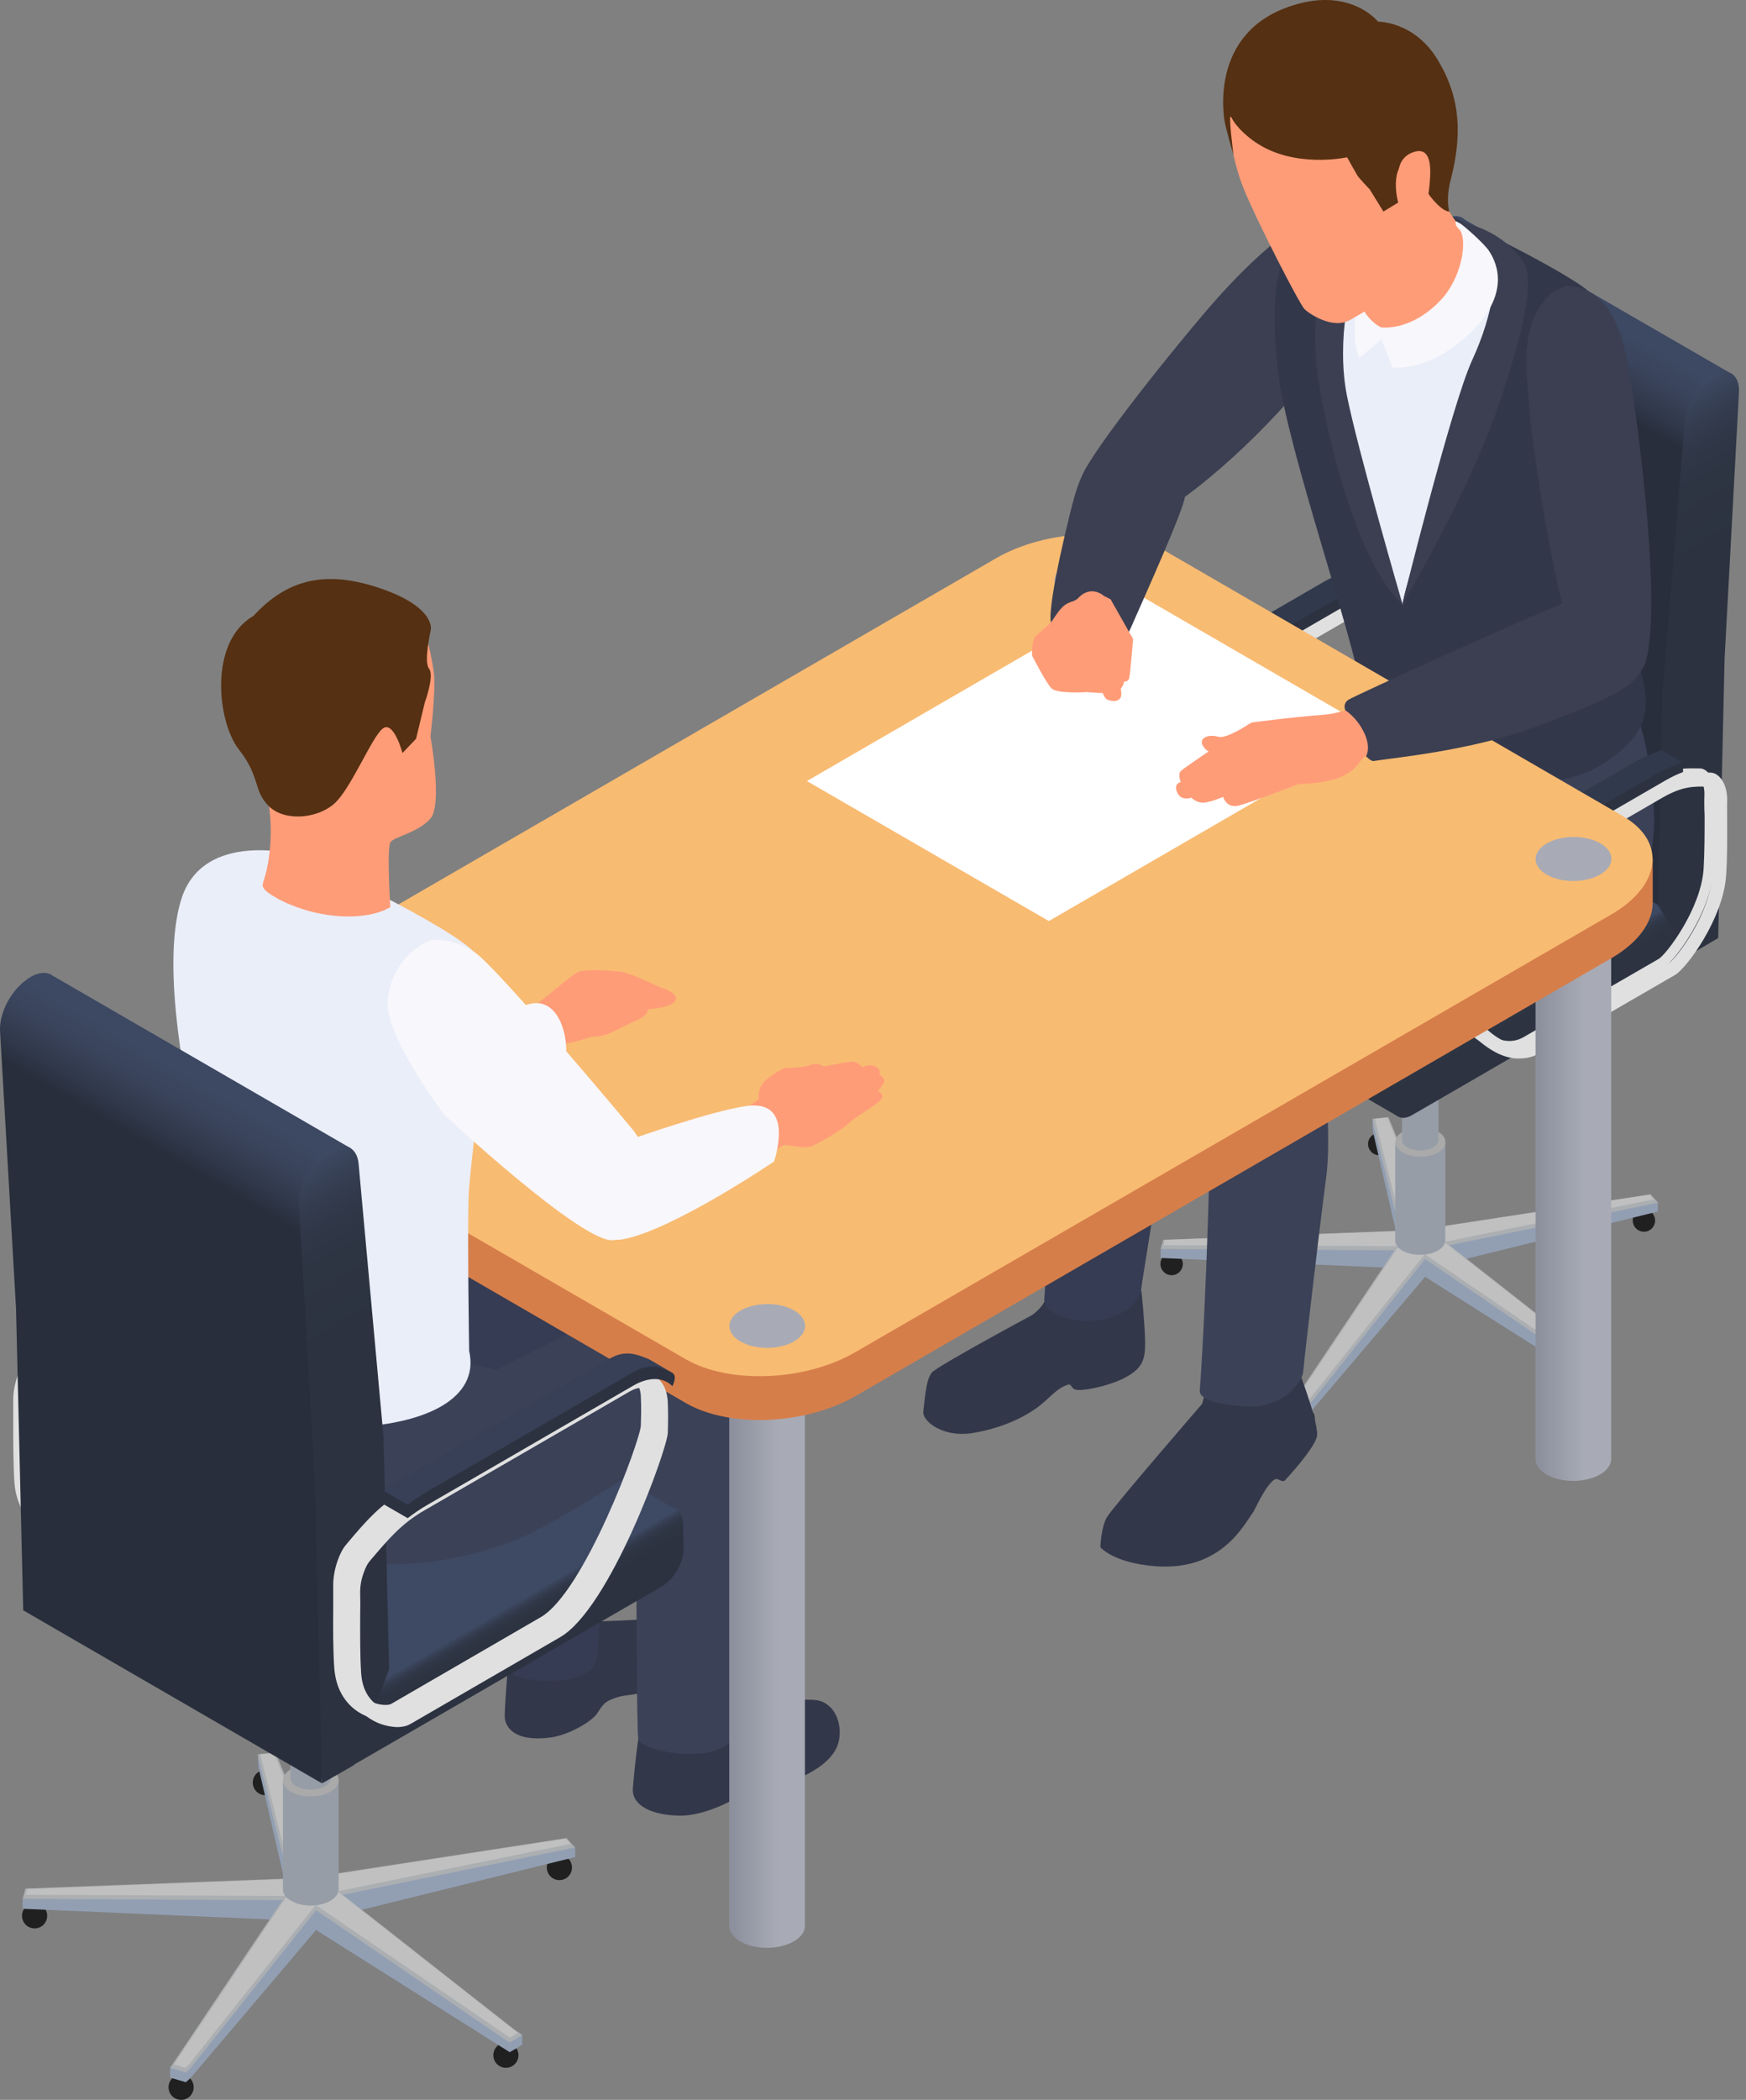 <svg width="208" height="250" viewBox="0 0 208 250" fill="none" xmlns="http://www.w3.org/2000/svg">
<rect x="0" y="0" width="208" height="250" fill="#808080" stroke="none"/>
<path d="M194.508 145.309C194.508 146.049 195.103 146.645 195.84 146.645C196.577 146.645 197.172 146.049 197.172 145.309C197.172 144.57 196.577 143.974 195.84 143.974C195.103 143.95 194.508 144.57 194.508 145.309Z" fill="#202020"/>
<path d="M188.777 165.412C188.777 166.151 189.371 166.748 190.109 166.748C190.846 166.748 191.44 166.151 191.44 165.412C191.44 164.673 190.846 164.077 190.109 164.077C189.371 164.077 188.777 164.673 188.777 165.412Z" fill="#202020"/>
<path d="M153.962 168.87C153.962 169.61 154.556 170.206 155.294 170.206C156.031 170.206 156.625 169.61 156.625 168.87C156.625 168.131 156.031 167.535 155.294 167.535C154.556 167.511 153.962 168.107 153.962 168.87Z" fill="#202020"/>
<path d="M138.243 150.484C138.243 151.224 138.838 151.82 139.575 151.82C140.312 151.82 140.907 151.224 140.907 150.484C140.907 149.745 140.312 149.149 139.575 149.149C138.838 149.149 138.243 149.745 138.243 150.484Z" fill="#202020"/>
<path d="M162.975 136.199C162.975 136.938 163.569 137.535 164.306 137.535C165.044 137.535 165.638 136.938 165.638 136.199C165.638 135.46 165.044 134.864 164.306 134.864C163.593 134.864 162.975 135.46 162.975 136.199Z" fill="#202020"/>
<path d="M169.777 152.01L156.317 167.869L155.817 168.322L154.105 167.845V166.795L166.138 150.961L138.267 149.768V148.719L166.78 148.648L163.57 134.768L163.522 134.244V133.194L170.799 148.266L197.505 143.186V144.236L172.63 150.365L191.845 163.266V164.315L191.25 164.697L190.513 165.126L169.777 152.01Z" fill="#929FB3"/>
<path d="M169.777 149.888L156.317 166.82L155.817 167.273L154.105 166.796L166.138 148.839L138.267 148.719L138.576 147.599L166.78 146.525L163.57 133.719L163.522 133.195L165.401 133.004L170.799 146.144L196.625 142.185L197.529 143.187L172.654 148.242L191.298 162.885L191.869 163.266L191.274 163.648L190.537 164.077L169.777 149.888Z" fill="#ACAFB2"/>
<path d="M156.126 166.414L169.729 149.315L190.56 163.528L191.155 163.171L191.393 163.028L191.155 162.861L172.035 147.861L197.029 142.781L196.529 142.233L170.656 146.215L165.258 133.051L163.831 133.194L163.855 133.457L167.136 146.549L138.79 147.622L138.624 148.242L166.637 148.361L154.533 166.414L155.746 166.772L156.126 166.414Z" fill="#C0C0C0"/>
<path d="M166.209 147.67V135.96H172.178V147.67C172.178 148.123 171.869 148.552 171.298 148.886C170.133 149.554 168.23 149.577 167.065 148.886C166.494 148.576 166.209 148.123 166.209 147.67Z" fill="#979DA7"/>
<path d="M167.089 137.201C168.254 137.868 170.133 137.868 171.322 137.201C172.487 136.533 172.487 135.436 171.345 134.744C170.18 134.077 168.302 134.077 167.113 134.744C165.924 135.436 165.924 136.533 167.089 137.201Z" fill="#AAAAAA"/>
<path d="M167.017 135.722V119.697H171.369V135.722C171.369 136.032 171.155 136.366 170.727 136.605C169.871 137.105 168.492 137.105 167.659 136.605C167.231 136.366 167.017 136.056 167.017 135.722Z" fill="#979DA7"/>
<path d="M167.659 120.579C168.516 121.08 169.895 121.056 170.727 120.579C171.583 120.078 171.583 119.291 170.727 118.791C169.871 118.29 168.516 118.314 167.659 118.791C166.803 119.291 166.803 120.102 167.659 120.579Z" fill="#464646"/>
<path d="M139.813 102.861C136.127 100.81 133.035 95.635 132.988 94.252C132.94 93.131 132.94 92.01 132.988 90.937C133.107 88.409 134.795 85.547 136.959 84.307L158.98 71.549C161.715 69.951 163.379 69.999 165.258 70.022H165.448C165.757 70.022 166.233 70.166 166.661 70.809C167.065 71.406 167.256 72.24 167.232 73.242C167.208 73.838 167.232 74.673 167.232 75.627C167.232 77.558 167.256 79.967 167.113 82.018C166.78 87.145 162.476 92.964 161.12 93.751L145.045 103.051C144.331 103.481 143.546 103.671 142.738 103.671C141.81 103.719 140.835 103.433 139.813 102.861ZM165.995 73.218C166.019 72.503 165.876 71.906 165.639 71.525C165.52 71.358 165.448 71.286 165.448 71.286H165.258C163.403 71.263 162.071 71.239 159.622 72.646L137.601 85.404C135.841 86.43 134.343 88.934 134.272 91.008C134.224 92.058 134.224 93.131 134.272 94.228C134.296 95.086 137.078 99.903 140.455 101.787C141.953 102.622 143.309 102.694 144.474 102.002L160.55 92.701C161.501 92.153 165.615 86.716 165.9 81.97C166.019 79.967 166.019 77.582 166.019 75.65C165.971 74.673 165.972 73.838 165.995 73.218Z" fill="#E0E0E0"/>
<path d="M141.002 103.767C137.244 101.692 134.129 96.422 134.082 94.991C134.058 94.299 134.034 93.107 134.082 91.652C134.201 89.053 135.937 86.143 138.148 84.856L160.169 72.097C162.951 70.476 164.616 70.499 166.732 70.547C167.089 70.547 167.636 70.714 168.112 71.43C168.54 72.073 168.754 72.932 168.73 73.957C168.706 74.553 168.706 75.388 168.73 76.318C168.73 78.25 168.754 80.659 168.611 82.733C168.278 87.908 163.903 93.822 162.523 94.633L146.448 103.934C145.687 104.363 144.878 104.578 144.046 104.578C143.047 104.625 142.024 104.339 141.002 103.767ZM166.495 72.216C164.663 72.193 163.356 72.169 160.978 73.552L138.957 86.31C137.244 87.288 135.794 89.744 135.723 91.748C135.675 93.131 135.699 94.275 135.723 94.943C135.794 95.826 138.624 100.667 141.929 102.407C143.332 103.147 144.545 103.194 145.639 102.574L161.715 93.274C162.642 92.749 166.685 87.383 166.97 82.686C167.089 80.682 167.089 78.298 167.089 76.39C167.089 75.436 167.089 74.577 167.089 73.981C167.113 73.314 166.994 72.741 166.756 72.407C166.685 72.288 166.614 72.24 166.566 72.24C166.518 72.216 166.518 72.216 166.495 72.216Z" fill="#E0E0E0"/>
<path d="M163.451 70.476C162.809 70.715 162.095 71.049 161.311 71.502L139.29 84.26C137.554 85.262 136.032 87.122 135.081 89.173L132.56 87.718L131.656 86.836C131.656 86.836 135.104 83.783 136.769 82.805L158.79 70.047C159.575 69.594 160.288 69.26 160.93 69.022L163.427 69.332L163.451 70.476Z" fill="#2C3240"/>
<path d="M163.427 69.307C162.785 69.545 161.216 70.165 160.407 70.618L138.386 83.377C136.65 84.378 135.128 86.239 134.177 88.289L131.656 86.835C132.607 84.784 134.129 82.924 135.865 81.922L157.886 69.164C158.671 68.711 160.264 68.091 160.906 67.852L163.427 69.307Z" fill="#31394C"/>
<path d="M165.496 89.195L166.043 63.726L168.73 31.317C168.897 29.219 170.443 26.858 172.179 26.047L172.298 25.999C173.225 25.57 174.034 25.665 174.533 26.166L206.446 44.6L201.31 113.639L169.301 95.109L165.496 89.195Z" fill="url(#paint0_linear_624_5512)"/>
<path d="M198.051 82.255L200.739 49.847C200.905 47.748 202.451 45.387 204.187 44.576L204.306 44.529C206.018 43.742 207.278 44.719 207.159 46.746L205.447 78.44L204.686 111.683L201.309 113.663L197.504 107.772L198.051 82.255Z" fill="url(#paint1_linear_624_5512)"/>
<path d="M133.891 112.829L133.963 110.039C134.01 108.56 135.033 106.819 136.293 106.104L165.496 89.196L197.504 107.725L166.566 132.932L134.581 114.403C134.129 114.14 133.868 113.616 133.891 112.829Z" fill="url(#paint2_linear_624_5512)"/>
<path d="M197.481 107.726L201.286 113.616L168.207 132.765C166.899 133.529 165.829 132.885 165.876 131.358L165.948 128.568C165.995 127.09 167.018 125.349 168.278 124.633L197.481 107.726Z" fill="url(#paint3_linear_624_5512)"/>
<path d="M159.884 25.236C155.627 24.401 148.541 31.579 145.093 35.419C141.644 39.258 131.68 51.516 129.255 55.928C128.803 56.762 133.963 64.179 140.336 59.743C146.733 55.308 156.222 45.864 158.933 40.093C161.668 34.322 159.884 25.236 159.884 25.236Z" fill="#3B3F51"/>
<path d="M124.713 153.918C124.713 155.373 122.953 156.565 122.953 156.565C122.953 156.565 111.633 162.646 111.015 163.409C110.397 164.172 110.254 165.651 109.992 168.06C109.873 169.228 112.37 171.136 115.723 170.635C119.077 170.11 121.74 168.87 123.381 167.702C125.045 166.533 125.711 165.365 127.186 164.864C127.756 164.673 127.495 165.436 128.399 165.484C129.778 165.532 132.441 164.816 133.821 164.125C136.08 162.956 136.46 161.978 136.413 159.665C136.365 157.304 135.985 153.775 135.985 153.775L133.821 150.651L124.713 153.918Z" fill="#33374A"/>
<path d="M144.307 162.645C144.212 163.599 143.214 167.129 143.214 167.129C143.214 167.129 132.584 179.41 131.87 180.626C131.157 181.843 131.085 184.204 131.085 184.204C131.085 184.204 132.607 186.088 137.673 186.469C145.568 187.065 148.255 181.366 149.182 180.197C149.492 179.816 150.395 177.526 151.537 176.382C152.226 175.69 152.369 176.453 153.011 176.31C154.7 174.498 156.911 171.827 156.911 170.801C156.911 168.607 154.272 162.025 154.272 162.025L144.307 162.645Z" fill="#33374A"/>
<path d="M162.904 82.495C147.78 91.724 126.662 109.252 125.854 111.946C125.045 114.665 125.331 119.196 126.663 121.771C127.97 124.347 133.036 125.587 135.889 124.633C138.767 123.679 138.434 123.441 138.434 123.441C138.434 123.441 169.563 105.15 171.465 103.027C173.368 100.905 174.414 87.002 174.414 87.002L162.904 82.495Z" fill="#363C53"/>
<path d="M172.464 88.29C172.464 88.29 169.824 89.244 166.756 94.657C163.689 100.07 163.974 102.932 163.974 102.932C163.974 102.932 146.139 115.38 145.045 118.099C143.951 120.818 143.428 125.945 144.522 129.594C145.616 133.266 152.631 132.813 154.819 132.169C157.006 131.525 156.887 130.094 156.887 130.094C156.887 130.094 158.837 128.354 162.214 125.42C165.567 122.487 175.65 120.007 187.208 113.043C198.765 106.08 197.433 98.329 196.411 90.841C195.388 83.353 191.797 79.251 191.797 79.251L172.464 88.29Z" fill="#3B4157"/>
<path d="M152.607 122.367C152.607 122.367 143.451 121.223 143.998 126.564C144.545 131.882 143.594 156.898 142.928 165.531C142.738 167.129 148.136 167.63 149.991 167.391C153.415 166.962 155.175 164.291 155.246 163.337C155.365 161.859 157.291 145.332 157.981 140.229C158.671 135.126 157.648 127.327 157.957 125.181C158.314 123.011 152.607 122.367 152.607 122.367Z" fill="#3B4157"/>
<path d="M134.058 111.612C134.058 111.612 125.759 108.512 125.497 113.854C125.212 119.196 125.069 146.12 124.403 154.753C124.403 156.398 128.018 157.662 130.943 157.161C134.677 156.517 135.889 154.49 135.961 153.441C136.08 151.962 140.003 130.047 139.433 124.943C138.886 119.816 139.1 116.549 139.409 114.403C139.742 112.28 134.058 111.612 134.058 111.612Z" fill="#363C53"/>
<path d="M191.393 51.04C191.393 51.04 194.128 38.043 189.586 34.847C185.044 31.652 170.205 25.046 170.205 25.046C170.205 25.046 155.128 25.809 153.867 28.718C152.607 31.628 151.775 38.496 152.583 45.531C153.416 52.566 157.886 60.698 163.047 82.972C163.427 84.617 168.564 90.674 180.573 90.674C192.582 90.674 194.366 85.142 194.437 83.591C194.485 82.041 194.223 74.72 194.223 74.72L191.393 51.04Z" fill="#EAEEF9"/>
<path d="M167.065 71.882C160.93 61.294 157.553 41.167 160.05 33.726C162.547 26.286 165.353 24.927 165.353 24.927C165.353 24.927 157.981 24.092 155.009 27.335C152.036 30.578 151.228 35.395 152.274 44.41C153.32 53.424 161.525 76.699 162.143 82.28C162.785 87.86 170.3 88.385 171.964 88.146C173.581 87.884 167.065 71.882 167.065 71.882Z" fill="#33374A"/>
<path d="M167.066 71.882C167.066 71.882 161.715 53.448 160.455 47.08C159.194 40.713 160.74 32.653 162.571 31.079C164.402 29.505 162.096 27.668 159.48 30.029C156.888 32.39 156.269 38.996 156.935 44.338C157.577 49.68 161.406 67.017 167.066 71.882Z" fill="#3B3F51"/>
<path d="M174.723 27.549C178.504 31.055 181.286 30.745 176.958 43.098C172.63 55.451 166.804 70.141 167.041 72.74C167.279 75.316 168.611 91.175 173.676 92.176C178.742 93.178 186.375 94.609 192.225 90.078C198.075 85.57 195.887 82.041 194.437 75.888C192.986 69.712 193.39 38.591 190.18 35.419C186.97 32.247 171.488 25.093 171.488 25.093C171.488 25.093 168.349 24.473 174.723 27.549Z" fill="#33374A"/>
<path d="M176.863 124.323C173.177 122.273 170.086 117.098 170.038 115.714C169.991 114.594 169.991 113.473 170.038 112.4C170.133 109.896 171.893 106.986 174.009 105.77L196.03 93.012C198.765 91.414 200.406 91.462 202.308 91.485H202.499C202.808 91.485 203.283 91.629 203.711 92.272C204.116 92.868 204.306 93.703 204.282 94.705C204.258 95.301 204.258 96.136 204.282 97.09C204.282 99.021 204.306 101.43 204.163 103.481C203.83 108.608 199.526 114.451 198.171 115.214C197.077 115.834 187.113 121.605 182.095 124.514C181.381 124.943 180.597 125.134 179.788 125.134C178.861 125.158 177.862 124.872 176.863 124.323ZM203.046 94.681C203.069 93.966 202.927 93.369 202.689 92.988C202.57 92.821 202.499 92.749 202.499 92.749H202.308C200.453 92.725 199.122 92.702 196.672 94.109L174.652 106.867C172.892 107.892 171.394 110.396 171.322 112.471C171.275 113.52 171.275 114.594 171.322 115.691C171.346 116.549 174.128 121.366 177.505 123.25C179.003 124.085 180.335 124.156 181.524 123.465C186.542 120.556 196.506 114.784 197.6 114.164C198.527 113.616 202.641 108.202 202.95 103.433C203.069 101.43 203.069 99.045 203.069 97.113C203.022 96.112 203.022 95.277 203.046 94.681Z" fill="#E0E0E0"/>
<path d="M178.029 125.206C174.271 123.131 171.156 117.861 171.109 116.43C171.085 115.738 171.061 114.546 171.109 113.091C171.227 110.492 172.963 107.582 175.175 106.295L197.196 93.536C199.978 91.915 201.667 91.938 203.759 91.986C204.116 91.986 204.663 92.153 205.139 92.868C205.567 93.512 205.781 94.371 205.757 95.396C205.733 95.993 205.757 96.827 205.757 97.757C205.757 99.689 205.781 102.097 205.638 104.172C205.305 109.371 200.929 115.261 199.55 116.072L183.474 125.373C182.713 125.802 181.905 126.017 181.073 126.017C180.098 126.064 179.075 125.778 178.029 125.206ZM203.545 93.655C201.714 93.608 200.406 93.608 198.004 94.991L175.984 107.749C174.271 108.727 172.821 111.183 172.749 113.187C172.702 114.57 172.726 115.714 172.749 116.382C172.821 117.264 175.651 122.106 178.956 123.846C180.359 124.586 181.572 124.633 182.666 124.013L198.742 114.713C199.669 114.188 203.712 108.846 203.997 104.124C204.14 102.121 204.116 99.737 204.116 97.829C204.116 96.851 204.116 96.016 204.116 95.42C204.14 94.752 204.021 94.18 203.783 93.846C203.712 93.727 203.64 93.679 203.593 93.679C203.569 93.655 203.569 93.655 203.545 93.655Z" fill="#E0E0E0"/>
<path d="M200.501 91.914C199.859 92.152 199.145 92.486 198.361 92.939L176.34 105.698C174.604 106.699 173.082 108.559 172.131 110.61L169.61 109.155L168.706 108.273C168.706 108.273 172.154 105.221 173.819 104.243L195.84 91.484C196.625 91.031 197.338 90.698 197.98 90.459L200.477 90.769L200.501 91.914Z" fill="#2C3240"/>
<path d="M200.454 90.77C199.812 91.008 198.242 91.628 197.434 92.081L175.413 104.84C173.677 105.841 172.155 107.701 171.204 109.752L168.683 108.298C169.634 106.247 171.156 104.387 172.892 103.385L194.913 90.626C195.698 90.173 197.267 89.553 197.933 89.315L200.454 90.77Z" fill="#31394C"/>
<path d="M176.625 29.028C179.051 31.652 177.838 37.518 175.365 42.908C172.892 48.297 167.066 71.882 167.066 71.882C167.066 71.882 174.842 59.148 178.742 47.629C182.642 36.087 182.309 32.749 181.548 31.342C180.811 29.934 178.005 27.001 173.415 26.357C175.746 28.384 176.625 29.028 176.625 29.028Z" fill="#3B3F51"/>
<path d="M134.653 69.044L125.616 69.115V140.515C125.616 141.183 126.044 141.827 126.924 142.351C128.684 143.377 131.537 143.353 133.297 142.351C134.201 141.827 134.629 141.159 134.629 140.491V69.044H134.653Z" fill="#A8ABB5"/>
<path d="M187.465 104.889C189.96 104.876 191.977 103.69 191.969 102.242C191.961 100.793 189.932 99.629 187.436 99.643C184.941 99.656 182.924 100.842 182.932 102.291C182.94 103.739 184.969 104.903 187.465 104.889Z" fill="#A8ABB5"/>
<path d="M191.964 102.24L182.927 102.311V173.711C182.927 174.378 183.355 175.022 184.235 175.547C185.995 176.572 188.849 176.549 190.608 175.547C191.512 175.022 191.94 174.355 191.94 173.687V102.24H191.964Z" fill="url(#paint4_linear_624_5512)"/>
<path d="M38.603 124.657L29.566 124.728V196.128C29.566 196.795 29.994 197.439 30.874 197.964C32.634 198.989 35.487 198.966 37.247 197.964C38.151 197.439 38.579 196.772 38.579 196.104V124.657H38.603Z" fill="#A8ABB5"/>
<path d="M62.788 191.024C62.265 192.169 60.814 194.697 60.648 196.7C60.481 198.679 60.148 202.829 60.124 204.212C60.077 205.595 61.266 207.432 65.594 206.859C67.829 206.549 70.516 204.928 71.135 203.997C71.706 203.139 71.92 202.71 72.776 202.352C74.535 201.613 74.25 202.114 78.459 201.136C82.668 200.158 83.976 198.679 83.786 195.412C83.596 192.145 82.502 192.527 77.532 192.765C72.562 193.028 69.137 193.099 69.137 193.099L62.788 191.024Z" fill="#33374A"/>
<path d="M61.623 160.524C61.623 160.524 60.552 197.153 60.481 198.68C60.41 200.206 70.445 201.446 71.135 197.368C71.515 195.007 73.204 153.012 73.204 153.012L61.623 160.524Z" fill="#363C53"/>
<path d="M84.904 203.521C85.998 203.449 95.867 201.804 97.817 202.543C99.743 203.282 100.1 205.429 100.028 206.478C99.981 207.456 99.743 209.34 96.223 211.2C94.725 211.987 90.445 212.631 89.47 213.108C88.495 213.584 84.452 216.303 80.718 216.16C76.985 216.017 75.273 214.61 75.391 212.964C75.51 211.319 76.129 204.999 76.676 204.236C77.223 203.473 84.904 203.521 84.904 203.521Z" fill="#33374A"/>
<path d="M83.81 163.218C79.244 163.409 75.772 168.131 75.796 179.387C75.82 190.643 75.844 205.452 76.034 206.978C76.248 208.695 87.187 210.556 87.686 205.81C88.067 202.137 88.852 191.406 89.708 181.247C91.396 161.239 89.446 157.853 89.446 157.853L83.81 163.218Z" fill="#3B4157"/>
<path d="M65.142 222.336C65.142 223.171 65.808 223.838 66.64 223.838C67.473 223.838 68.138 223.171 68.138 222.336C68.138 221.501 67.473 220.833 66.64 220.833C65.808 220.833 65.142 221.501 65.142 222.336Z" fill="#202020"/>
<path d="M60.267 246.184C61.094 246.184 61.765 245.512 61.765 244.682C61.765 243.852 61.094 243.18 60.267 243.18C59.439 243.18 58.769 243.852 58.769 244.682C58.769 245.512 59.439 246.184 60.267 246.184Z" fill="#202020"/>
<path d="M20.078 248.497C20.078 249.332 20.744 250 21.576 250C22.408 250 23.074 249.332 23.074 248.497C23.074 247.663 22.408 246.995 21.576 246.995C20.744 246.995 20.078 247.687 20.078 248.497Z" fill="#202020"/>
<path d="M2.623 228.084C2.623 228.919 3.289 229.586 4.121 229.586C4.953 229.586 5.619 228.919 5.619 228.084C5.619 227.249 4.953 226.582 4.121 226.582C3.289 226.582 2.623 227.249 2.623 228.084Z" fill="#202020"/>
<path d="M30.113 212.225C30.113 213.06 30.779 213.727 31.611 213.727C32.444 213.727 33.11 213.06 33.11 212.225C33.11 211.39 32.444 210.723 31.611 210.723C30.779 210.723 30.113 211.39 30.113 212.225Z" fill="#202020"/>
<path d="M37.651 229.776L22.694 247.4L22.147 247.901L20.268 247.352V246.184L33.656 228.584L2.694 227.249V226.08L34.394 225.985L30.826 210.555L30.755 209.983V208.814L38.841 225.579L68.519 219.927V221.096L40.862 227.916L62.217 242.249V243.417L61.551 243.846L60.719 244.323L37.651 229.776Z" fill="#929FB3"/>
<path d="M37.652 227.416L22.694 246.232L22.147 246.732L20.268 246.184L33.656 226.224L2.694 226.08L3.027 224.84L34.37 223.648L30.803 209.411L30.731 208.839L32.824 208.648L38.817 223.243L67.496 218.831L68.495 219.952L40.838 225.58L61.551 241.844L62.193 242.273L61.527 242.702L60.695 243.179L37.652 227.416Z" fill="#ACAFB2"/>
<path d="M22.503 245.802L37.604 226.795L60.743 242.582L61.409 242.177L61.694 242.01L61.432 241.843L40.196 225.174L67.948 219.522L67.401 218.902L38.651 223.337L32.634 208.719L31.065 208.862L31.088 209.172L34.727 223.695L3.241 224.911L3.051 225.579L34.18 225.722L20.72 245.778L22.076 246.183L22.503 245.802Z" fill="#C0C0C0"/>
<path d="M33.704 224.959V211.938H40.339V224.935C40.339 225.436 40.006 225.913 39.364 226.295C38.056 227.058 35.963 227.058 34.679 226.295C34.013 225.961 33.704 225.46 33.704 224.959Z" fill="#979DA7"/>
<path d="M34.679 213.322C35.963 214.061 38.08 214.061 39.364 213.322C40.672 212.559 40.672 211.343 39.388 210.603C38.103 209.864 35.987 209.864 34.703 210.603C33.371 211.366 33.371 212.583 34.679 213.322Z" fill="#AAAAAA"/>
<path d="M34.607 211.676V193.862H39.435V211.676C39.435 212.034 39.197 212.392 38.721 212.654C37.77 213.203 36.248 213.203 35.297 212.654C34.845 212.392 34.607 212.034 34.607 211.676Z" fill="#979DA7"/>
<path d="M35.297 194.864C36.249 195.412 37.771 195.412 38.722 194.864C39.673 194.315 39.673 193.433 38.722 192.885C37.771 192.336 36.249 192.336 35.297 192.885C34.37 193.433 34.37 194.315 35.297 194.864Z" fill="#464646"/>
<path d="M5.025 182.034C3.883 181.437 1.957 179.911 1.719 176.501C1.576 174.355 1.576 171.636 1.576 169.466C1.576 168.441 1.576 167.534 1.576 166.89C1.553 165.865 1.743 164.744 2.147 163.647C2.433 162.86 2.742 162.288 3.098 161.882L3.312 161.62C5.453 159.092 7.141 157.113 10.161 155.372L34.631 141.207C35.987 140.42 37.295 140.3 38.365 140.897C39.388 141.469 39.982 142.59 40.053 144.068C40.125 145.595 40.101 146.954 40.053 147.765C39.982 149.673 33.205 168.607 27.236 172.065L9.376 182.415C8.972 182.654 8.425 182.749 7.831 182.749C6.927 182.749 5.905 182.487 5.025 182.034ZM35.559 142.781L11.089 156.946C8.354 158.52 6.832 160.332 4.715 162.813L4.501 163.075C4.359 163.242 4.145 163.576 3.883 164.291C3.55 165.15 3.408 166.032 3.431 166.843C3.455 167.487 3.431 168.417 3.431 169.466C3.431 171.612 3.408 174.283 3.55 176.358C3.717 178.767 4.93 179.887 5.905 180.412C7.094 181.056 8.235 180.96 8.497 180.817L26.356 170.468C31.54 167.463 38.199 149.434 38.27 147.669C38.294 146.906 38.341 145.595 38.27 144.14C38.222 143.329 37.961 142.733 37.533 142.494C37.366 142.399 37.176 142.351 36.962 142.351C36.51 142.351 36.058 142.494 35.559 142.781Z" fill="#E0E0E0"/>
<path d="M6.428 182.844C5.287 182.248 3.36 180.722 3.123 177.312C2.98 175.189 2.98 172.494 3.004 170.324C3.004 169.275 3.004 168.345 3.004 167.701C2.98 166.652 3.17 165.531 3.574 164.458C3.86 163.671 4.169 163.098 4.526 162.693L4.74 162.455C6.88 159.927 8.592 157.924 11.612 156.183L36.083 142.017C37.438 141.23 38.77 141.111 39.816 141.707C40.839 142.28 41.433 143.4 41.505 144.879C41.552 146.024 41.552 147.264 41.505 148.575C41.433 150.483 34.679 169.418 28.687 172.876L10.828 183.226C10.423 183.464 9.876 183.56 9.282 183.56C8.331 183.56 7.308 183.321 6.428 182.844ZM36.962 143.591L12.492 157.757C9.757 159.354 8.212 161.143 6.095 163.623L5.881 163.862C5.762 164.005 5.524 164.338 5.263 165.078C4.93 165.936 4.787 166.819 4.787 167.629C4.811 168.297 4.811 169.227 4.787 170.3C4.787 172.423 4.763 175.094 4.906 177.145C5.073 179.553 6.285 180.674 7.26 181.199C8.449 181.843 9.591 181.747 9.853 181.604L27.712 171.254C32.896 168.249 39.554 150.221 39.626 148.456C39.65 147.693 39.697 146.381 39.626 144.927C39.578 144.116 39.317 143.52 38.889 143.281C38.722 143.186 38.532 143.138 38.318 143.138C37.914 143.162 37.462 143.305 36.962 143.591Z" fill="#E0E0E0"/>
<path d="M42.004 142.995C40.957 141.922 39.245 141.827 37.319 142.948L12.848 157.113C11.969 157.614 11.184 158.162 10.47 158.711L7.664 157.089V155.491C7.664 155.491 9.591 155.754 10.042 155.491L34.513 141.326C36.439 140.205 38.722 139.418 39.768 140.467C39.768 140.467 41.195 140.897 41.98 141.398C42.693 141.779 42.004 142.995 42.004 142.995Z" fill="#A06238"/>
<path d="M42.003 141.397C40.719 140.634 39.245 140.229 37.319 141.35L12.872 155.515C11.992 156.016 11.207 156.565 10.494 157.113L7.688 155.491C8.401 154.943 9.186 154.394 10.066 153.894L34.536 139.728C36.462 138.607 37.818 139.227 39.221 139.776L42.003 141.397Z" fill="#C48358"/>
<path d="M10.756 178.099L43.193 159.331C43.954 158.902 44.62 158.878 45.095 159.188L80.624 179.768L42.075 210.15L6.523 189.569L10.756 178.099Z" fill="#3E4963"/>
<path d="M46.308 198.703L42.075 210.15L78.84 188.878C80.291 188.043 81.48 185.968 81.432 184.323L81.361 181.318C81.313 179.744 80.172 179.124 78.769 179.935L46.308 198.703Z" fill="url(#paint5_linear_624_5512)"/>
<path d="M54.251 147.359C64.191 141.612 67.568 143.591 70.849 145.499C74.131 147.431 73.275 151.652 73.227 152.987C73.18 154.346 46.332 182.129 33.086 180.912C26.784 180.34 21.909 171.254 24.144 163.265C27.307 151.914 54.251 147.359 54.251 147.359Z" fill="#363C53"/>
<path d="M31.754 165.197C31.326 173.687 31.183 180.436 37.699 184.228C44.191 188.043 56.819 185.849 63.834 182.224C70.849 178.6 82.383 170.778 84.428 169.728C86.473 168.679 89.898 158.758 89.469 157.828C89.041 156.898 88.994 156.231 86.188 154.466C83.382 152.701 78.697 153.56 76.913 154.251C75.13 154.943 59.126 163.099 59.126 163.099L52.324 161.549L31.754 165.197Z" fill="#3B4157"/>
<path d="M95.914 157.829L86.877 157.9V229.3C86.877 229.967 87.305 230.611 88.185 231.136C89.945 232.161 92.799 232.137 94.559 231.136C95.462 230.611 95.89 229.944 95.89 229.276V157.829H95.914Z" fill="url(#paint6_linear_624_5512)"/>
<path d="M196.863 102.217L193.748 102.623C193.605 102.528 193.486 102.456 193.343 102.361L138.862 70.81C133.678 67.805 124.617 68.187 118.625 71.645L28.639 123.776C28.163 124.038 27.735 124.348 27.331 124.634L23.693 125.111V130.334H23.716C23.693 132.265 24.834 134.102 27.212 135.485L81.694 167.035C86.878 170.04 95.938 169.658 101.931 166.2L191.94 114.094C195.222 112.186 196.91 109.753 196.887 107.44V102.217H196.863Z" fill="#D67E4A"/>
<path d="M81.669 161.811L27.188 130.284C22.004 127.279 22.646 122.033 28.639 118.575L118.648 66.468C124.641 63.01 133.701 62.629 138.885 65.634L193.367 97.184C198.551 100.189 197.909 105.435 191.916 108.893L101.907 160.976C95.914 164.458 86.853 164.815 81.669 161.811Z" fill="#F8BB72"/>
<path d="M126.948 70.928C128.708 71.953 131.561 71.929 133.321 70.928C135.081 69.902 135.105 68.257 133.345 67.231C131.585 66.206 128.732 66.23 126.972 67.231C125.188 68.257 125.188 69.902 126.948 70.928Z" fill="#A8ABB5"/>
<path d="M30.898 126.54C32.658 127.565 35.511 127.542 37.271 126.54C39.031 125.515 39.055 123.869 37.295 122.844C35.535 121.818 32.682 121.842 30.922 122.844C29.162 123.869 29.138 125.515 30.898 126.54Z" fill="#A8ABB5"/>
<path d="M187.465 104.889C189.96 104.876 191.977 103.69 191.969 102.242C191.961 100.793 189.932 99.629 187.436 99.643C184.941 99.656 182.924 100.842 182.932 102.291C182.94 103.739 184.969 104.903 187.465 104.889Z" fill="#A8ABB5"/>
<path d="M124.95 109.657L96.128 92.988L135.057 70.452L163.855 87.121L124.95 109.657Z" fill="white"/>
<path d="M158.291 31.246C158.552 31.365 161.929 35.944 162.571 39.02C163.404 40.403 167.422 41.691 170.133 40.403C173.391 38.853 175.769 35.586 176.412 32.367C176.887 29.934 175.793 28.909 175.793 28.909C175.793 28.909 172.155 25.88 171.346 21.993C170.514 18.106 167.185 13.408 165.092 14.219C162.999 15.03 156.436 22.16 156.436 22.16L158.291 31.246Z" fill="#FF9C78"/>
<path d="M173.915 27.383C174.866 28.766 174.057 33.178 171.655 35.706C168.041 39.521 164.569 38.973 164.569 38.973V40.38L165.877 43.742C165.877 43.742 170.443 44.362 175.413 39.378C180.359 34.394 177.886 30.65 177.363 29.839C176.84 29.052 174.462 26.906 173.962 26.62C173.463 26.334 173.463 26.334 173.463 26.334C173.463 26.334 173.154 26.715 173.915 27.383Z" fill="#F8F7FB"/>
<path d="M165.187 39.283C165.187 39.283 165.829 39.569 164.569 38.997C163.308 38.401 162.095 36.851 161.881 35.396C161.287 37.304 161.12 41.143 161.953 42.598C163.047 41.692 164.569 40.404 164.569 40.404L165.187 39.283Z" fill="#F8F7FB"/>
<path d="M164.236 19.441C164.45 20.181 168.112 27.836 168.064 29.004C168.017 30.173 170.87 32.534 160.788 38.114C158.766 39.235 155.96 37.375 155.389 36.779C154.795 36.182 149.753 26.381 148.184 22.518C146.614 18.678 146.044 13.861 146.733 11.715C147.423 9.545 152.227 7.613 156.388 8.209C160.55 8.805 164.236 19.441 164.236 19.441Z" fill="#FF9C78"/>
<path d="M140.455 55.643C139.242 53.496 133.368 53.306 132.037 53.854C130.729 54.426 129.54 54.116 128.065 58.886C127.59 60.436 124.76 71.835 125.188 74.1C125.616 76.366 132.679 79.323 134.653 74.888C136.626 70.428 141.002 60.651 141.145 59.196C141.287 57.622 140.455 55.643 140.455 55.643Z" fill="#3B3F51"/>
<path d="M132.346 71.381C131.014 70.618 129.611 70.165 128.755 70.952C127.899 71.715 128.018 71.429 127.138 71.858C126.258 72.287 125.545 73.694 125.188 74.1C124.831 74.505 123.88 75.244 123.381 75.745C122.881 76.246 122.952 78.058 122.952 78.058C122.952 78.058 124.641 81.373 125.307 81.993C125.973 82.59 129.254 82.422 129.445 82.399C129.635 82.375 132.251 82.733 133.107 82.279C133.987 81.85 133.963 80.801 133.963 80.801L132.346 71.381Z" fill="#FF9C78"/>
<path d="M134.986 76.079L132.322 71.381C132.322 71.381 131.252 73.146 131.609 74.028C131.966 74.91 133.06 76.89 133.06 76.89C133.06 76.89 132.013 79.274 132.584 80.252C133.155 81.206 134.415 81.468 134.534 80.681C134.677 79.894 134.986 76.079 134.986 76.079Z" fill="#FF9C78"/>
<path d="M128.446 71.215C128.256 72.145 129.088 75.436 129.088 75.436C129.088 75.436 131.062 82.876 131.847 83.258C132.631 83.639 133.654 83.544 133.583 82.518C133.511 81.493 132.203 75.626 132.203 75.626L131.561 71C131.561 70.976 130.016 69.521 128.446 71.215Z" fill="#FF9C78"/>
<path d="M148.802 86.191C148.802 86.191 146.115 88.003 145.14 87.717C144.165 87.431 143.38 87.717 143.214 88.123C143.024 88.528 143.428 89.625 145.449 90.03C147.471 90.436 153.273 87.86 153.273 87.86L148.802 86.191Z" fill="#FF9C78"/>
<path d="M149.492 16.89C154.176 20.133 160.478 18.726 160.478 18.726C160.478 18.726 161.477 20.515 161.691 20.872C161.905 21.23 163.189 22.566 163.189 22.566L164.806 25.189L166.566 24.116C166.566 24.116 165.329 19.728 168.064 18.821C170.799 17.915 168.825 21.349 170.347 23.329C171.893 25.308 172.654 25.189 172.654 25.189C172.654 25.189 172.202 23.853 172.796 21.516C174.2 16.079 174.033 11.667 171.251 7.088C168.468 2.51 164.164 2.581 164.164 2.581C164.164 2.581 160.764 -1.759 153.487 0.817C146.21 3.368 145.33 9.926 145.829 14.1C145.948 15.101 146.947 18.464 146.947 18.464C146.947 18.464 146.234 12.979 146.709 14.004C147.304 15.22 148.826 16.437 149.492 16.89Z" fill="#553012"/>
<path d="M166.78 21.802C166.519 21.254 166.209 18.893 168.326 18.13C170.442 17.367 170.466 19.799 170.347 21.421C170.228 23.042 170.062 24.902 168.754 25.403C167.446 25.904 167.113 24.259 167.113 23.782C167.113 23.328 166.78 21.802 166.78 21.802Z" fill="#FF9C78"/>
<path d="M186.138 71.882C175.246 77.82 162.452 84.712 157.934 85.07C153.392 85.427 149.088 86.024 149.088 86.024C149.088 86.024 141.074 91.366 140.669 91.795C140.265 92.224 140.669 93.106 140.669 93.106C140.669 93.106 139.766 93.249 140.241 94.347C140.717 95.444 141.93 94.966 141.93 94.966C141.93 94.966 142.477 95.563 143.309 95.563C144.141 95.563 145.711 94.871 145.711 94.871C145.711 94.871 146.068 96.183 147.399 95.944C148.707 95.682 154.724 93.321 154.724 93.321C154.724 93.321 157.673 93.369 159.694 92.51C161.715 91.628 161.691 90.817 162.548 90.126C163.38 89.434 176.031 88.695 183.379 85.904C190.728 83.091 194.937 81.278 195.769 78.488C196.601 75.674 194.295 73.862 194.295 73.862C194.295 73.862 188.635 70.499 186.138 71.882Z" fill="#FF9C78"/>
<path d="M187.802 75.221C187.588 75.054 187.66 77.415 186.138 71.859C184.616 66.302 182.594 53.687 182.214 48.846C181.833 44.005 180.835 38.401 185.02 34.728C186.447 34.06 186.447 34.06 186.447 34.06C186.447 34.06 188.801 33.917 190.371 35.443C191.916 36.97 193.415 38.734 194.627 47.582C195.84 56.429 197.814 73.337 195.959 79.108C192.796 78.107 187.802 75.221 187.802 75.221Z" fill="#3B3F51"/>
<path d="M186.138 71.882C181.643 73.599 161.382 82.828 160.645 83.305C159.908 83.782 160.264 84.569 160.264 84.569C160.264 84.569 161.62 85.379 162.5 87.216C163.38 89.052 162.738 90.03 162.738 90.03C162.738 90.03 163.285 90.65 163.641 90.602C166.043 90.221 175.104 89.386 182.69 86.62C193.89 82.518 194.675 81.397 195.935 79.132C196.34 77.009 186.138 71.882 186.138 71.882Z" fill="#3B3F51"/>
<path d="M88.209 159.712C89.969 160.738 92.823 160.714 94.583 159.712C96.342 158.687 96.366 157.041 94.606 156.016C92.847 154.991 89.993 155.014 88.233 156.016C86.45 157.041 86.45 158.687 88.209 159.712Z" fill="#A8ABB5"/>
<path d="M73.227 122.296C75.32 121.628 75.558 120.341 77.579 120.126C79.6 119.911 80.266 119.554 80.528 118.981C80.79 118.409 79.101 117.598 78.887 117.622C78.673 117.646 75.225 115.833 73.941 115.69C72.657 115.547 69.969 115.357 68.971 115.69C67.972 116.024 63.786 120.007 62.954 120.102C62.122 120.221 58.008 124.228 62.954 124.609C67.9 124.991 73.227 122.296 73.227 122.296Z" fill="#FF9C78"/>
<path d="M67.449 125.205C67.544 122.892 66.331 118.313 62.597 119.673C58.697 121.104 49.756 123.345 49.756 123.345C49.756 123.345 42.574 136.509 48.495 135.364C54.441 134.22 67.449 125.205 67.449 125.205Z" fill="#F8F7FB"/>
<path d="M69.803 123.369C71.848 123.607 72.847 122.94 74.203 122.248C75.558 121.557 76.628 121.27 77.032 120.627C77.437 119.983 77.056 119.363 75.962 119.41C74.892 119.434 72.8 120.34 72.514 120.46C72.229 120.579 70.279 120.269 69.161 120.603C68.043 120.937 67.473 123.083 69.803 123.369Z" fill="#FF9C78"/>
<path d="M55.891 160.834C57.057 165.961 51.849 169.18 43.24 169.848C34.632 170.516 24.287 162.98 24.192 160.524C24.097 158.091 24.763 142.257 24.168 138.87C23.574 135.508 18.651 116.644 21.576 107.129C24.168 98.616 35.678 101.811 35.678 101.811C35.678 101.811 53.989 110.301 56.7 113.592C59.411 116.883 55.963 137.63 55.82 142.543C55.677 147.455 55.891 160.834 55.891 160.834Z" fill="#EAEEF9"/>
<path d="M51.516 111.898C49.257 112.565 46.26 115.332 46.189 119.529C46.118 123.702 52.919 132.717 52.919 132.717C52.919 132.717 69.494 148.17 73.085 147.645C76.676 147.121 78.935 142.232 79.078 141.135C79.22 140.038 75.51 134.648 75.51 134.648C75.51 134.648 59.197 115.069 56.486 113.329C53.751 111.612 51.516 111.898 51.516 111.898Z" fill="#F8F7FB"/>
<path d="M31.279 92.511C32.539 96.47 32.373 100.238 31.921 102.789C31.469 105.341 30.993 105.222 31.516 105.889C32.039 106.557 35.44 108.608 39.935 109.037C44.429 109.466 46.498 107.988 46.498 107.988C46.498 107.988 46.046 100.905 46.522 100.261C46.998 99.594 49.78 99.164 51.278 97.447C52.752 95.754 51.278 87.67 51.278 87.67C51.278 87.67 51.991 81.899 51.658 79.872C51.326 77.845 50.565 73.123 48.638 73.051C46.736 73.004 31.279 92.511 31.279 92.511Z" fill="#FF9C78"/>
<path d="M47.497 87.192C47.116 86.62 45.404 86.787 44.928 88.647C44.453 90.507 45.309 93.56 46.474 93.822C47.616 94.108 47.497 92.248 47.497 92.248V87.192Z" fill="#FF9C78"/>
<path d="M88.257 132.289C90.207 131.072 90.445 130.834 90.445 130.834C90.445 130.834 90.135 130.095 90.801 129.093C91.467 128.115 93.465 127.138 93.465 127.138C93.465 127.138 95.439 127.185 96.461 126.804C97.484 126.422 98.102 126.971 98.102 126.971C98.102 126.971 100.813 126.446 101.479 126.398C102.145 126.351 102.739 127.066 102.739 127.066C102.739 127.066 103.595 126.565 104.333 126.994C105.07 127.424 104.737 127.925 104.737 127.925C104.737 127.925 105.617 128.33 105.236 128.998C104.856 129.665 104.57 129.88 104.57 129.88C104.57 129.88 105.545 130.309 104.879 131.001C104.19 131.692 101.836 133.028 101.146 133.696C100.456 134.363 98.007 135.89 96.794 136.414C95.581 136.939 93.726 136.057 93.179 136.414C92.632 136.772 89.327 139.252 89.327 139.252L88.257 132.289Z" fill="#FF9C78"/>
<path d="M47.949 89.649C47.949 89.649 46.902 85.738 45.594 86.74C44.286 87.741 41.813 93.941 39.792 95.706C37.771 97.471 33.918 97.829 32.039 95.992C30.161 94.156 31.041 92.511 28.449 89.22C25.88 85.929 24.834 76.413 30.185 73.337C34.322 68.83 38.983 67.852 45.452 70.094C51.92 72.336 51.325 74.983 51.325 74.983C51.325 74.983 50.446 78.774 51.111 79.609C51.777 80.444 50.612 83.615 50.612 83.615L49.566 87.956L47.949 89.649Z" fill="#553012"/>
<path d="M92.228 138.274C93.322 134.602 93.108 131.12 88.994 131.669C84.88 132.217 75.558 135.508 75.558 135.508C75.558 135.508 68.376 148.672 74.297 147.527C80.219 146.406 92.228 138.274 92.228 138.274Z" fill="#F8F7FB"/>
<path d="M3.194 116.621L3.313 116.525C4.478 115.714 5.572 115.643 6.285 116.167L41.813 136.724L38.318 212.297L2.766 191.716L1.909 155.754L0.007 122.749C-0.112 120.651 1.291 117.932 3.194 116.621Z" fill="url(#paint7_linear_624_5512)"/>
<path d="M45.69 171.088L42.717 138.536C42.527 136.437 40.815 135.794 38.888 137.129L38.77 137.224C36.867 138.536 35.464 141.231 35.607 143.353L37.509 176.358L38.365 212.32L42.123 210.174L46.355 198.727L45.69 171.088Z" fill="url(#paint8_linear_624_5512)"/>
<path d="M43.121 204.069C41.98 203.473 40.053 201.947 39.816 198.537C39.673 196.414 39.673 193.719 39.697 191.549C39.697 190.5 39.697 189.57 39.697 188.926C39.673 187.877 39.863 186.756 40.267 185.683C40.553 184.896 40.862 184.324 41.219 183.918L41.433 183.656C43.573 181.128 45.261 179.149 48.281 177.408L72.752 163.242C74.083 162.455 75.415 162.336 76.485 162.932C77.508 163.505 78.102 164.625 78.174 166.104C78.245 167.63 78.221 168.99 78.174 169.8C78.102 171.708 71.349 190.643 65.356 194.101L47.497 204.451C47.092 204.689 46.545 204.785 45.951 204.785C45.023 204.785 44.001 204.546 43.121 204.069ZM73.632 164.84L49.161 179.006C46.426 180.579 44.904 182.392 42.788 184.872L42.574 185.134C42.431 185.301 42.217 185.635 41.956 186.351C41.623 187.209 41.48 188.091 41.504 188.902C41.528 189.57 41.528 190.5 41.504 191.573C41.504 193.696 41.48 196.367 41.623 198.417C41.789 200.826 43.002 201.947 43.977 202.471C45.166 203.115 46.308 203.02 46.569 202.877L64.428 192.527C69.613 189.522 76.271 171.494 76.343 169.729C76.366 168.966 76.414 167.654 76.343 166.199C76.295 165.389 76.033 164.792 75.605 164.554C75.439 164.459 75.249 164.411 75.034 164.411C74.606 164.387 74.131 164.554 73.632 164.84Z" fill="#E0E0E0"/>
<path d="M44.524 204.88C43.383 204.284 41.433 202.757 41.195 199.347C41.053 197.225 41.053 194.53 41.076 192.36C41.076 191.311 41.076 190.381 41.076 189.737C41.053 188.687 41.243 187.567 41.647 186.493C41.932 185.73 42.242 185.134 42.598 184.729L42.812 184.466C44.953 181.939 46.641 179.959 49.661 178.218L74.131 164.053C75.487 163.266 76.818 163.147 77.865 163.743C78.887 164.315 79.482 165.436 79.553 166.915C79.601 168.083 79.601 169.323 79.553 170.611C79.482 172.519 72.704 191.454 66.736 194.912L48.876 205.261C48.472 205.5 47.925 205.619 47.331 205.619C46.427 205.595 45.404 205.357 44.524 204.88ZM75.035 165.651L50.565 179.816C47.83 181.39 46.308 183.202 44.191 185.683L43.977 185.945C43.787 186.183 43.549 186.613 43.359 187.161C43.026 188.02 42.884 188.902 42.907 189.713C42.931 190.381 42.931 191.311 42.907 192.384C42.907 194.506 42.884 197.177 43.026 199.228C43.193 201.637 44.406 202.757 45.38 203.282C46.57 203.926 47.711 203.831 47.973 203.687L65.832 193.338C71.016 190.333 77.675 172.304 77.746 170.539C77.77 169.776 77.817 168.465 77.746 167.01C77.698 166.199 77.437 165.603 77.009 165.364C76.842 165.269 76.652 165.221 76.438 165.221C76.01 165.221 75.534 165.364 75.035 165.651Z" fill="#E0E0E0"/>
<path d="M80.1 165.031C79.054 163.958 77.341 163.862 75.415 164.983L50.945 179.149C50.065 179.649 49.28 180.198 48.567 180.746L45.761 179.125V177.527C45.761 177.527 47.687 177.789 48.139 177.527L72.609 163.362C74.535 162.241 76.818 161.454 77.865 162.503C77.865 162.503 79.291 162.932 80.076 163.433C80.766 163.815 80.1 165.031 80.1 165.031Z" fill="#2C3240"/>
<path d="M80.1 163.433C78.816 162.67 77.341 162.265 75.415 163.385L50.945 177.551C50.065 178.052 49.28 178.6 48.567 179.149L45.761 177.527C46.474 176.979 47.259 176.43 48.139 175.929L72.609 161.764C74.535 160.643 75.891 161.263 77.294 161.812L80.1 163.433Z" fill="#374056"/>
<defs>
<linearGradient id="paint0_linear_624_5512" x1="171.065" y1="96.116" x2="202.296" y2="42.174" gradientUnits="userSpaceOnUse">
<stop offset="0.825" stop-color="#282E3B"/>
<stop offset="0.867" stop-color="#31394C"/>
<stop offset="0.925" stop-color="#3A445C"/>
<stop offset="0.97" stop-color="#3D4862"/>
</linearGradient>
<linearGradient id="paint1_linear_624_5512" x1="218.021" y1="103.942" x2="188.795" y2="53.463" gradientUnits="userSpaceOnUse">
<stop offset="0.681" stop-color="#2C3240"/>
<stop offset="0.825" stop-color="#2D3442"/>
<stop offset="0.904" stop-color="#31394A"/>
<stop offset="0.966" stop-color="#384258"/>
<stop offset="1" stop-color="#3E4963"/>
</linearGradient>
<linearGradient id="paint2_linear_624_5512" x1="155.332" y1="126.432" x2="174.028" y2="94.14" gradientUnits="userSpaceOnUse">
<stop offset="0.101" stop-color="#2D3341"/>
<stop offset="0.162" stop-color="#3D4862"/>
<stop offset="0.902" stop-color="#3E4962"/>
</linearGradient>
<linearGradient id="paint3_linear_624_5512" x1="184.041" y1="123.617" x2="180.526" y2="117.547" gradientUnits="userSpaceOnUse">
<stop offset="0.504" stop-color="#2D3341"/>
<stop offset="0.686" stop-color="#2E3543"/>
<stop offset="0.785" stop-color="#323A4B"/>
<stop offset="0.864" stop-color="#394259"/>
<stop offset="0.899" stop-color="#3D4862"/>
</linearGradient>
<linearGradient id="paint4_linear_624_5512" x1="182.938" y1="139.258" x2="191.964" y2="139.258" gradientUnits="userSpaceOnUse">
<stop offset="0.034" stop-color="#8C909D"/>
<stop offset="0.642" stop-color="#A8ABB5"/>
</linearGradient>
<linearGradient id="paint5_linear_624_5512" x1="63.155" y1="197.944" x2="59.25" y2="191.2" gradientUnits="userSpaceOnUse">
<stop offset="0.504" stop-color="#2C3240"/>
<stop offset="0.683" stop-color="#2D3442"/>
<stop offset="0.78" stop-color="#31394A"/>
<stop offset="0.858" stop-color="#384258"/>
<stop offset="0.899" stop-color="#3E4963"/>
</linearGradient>
<linearGradient id="paint6_linear_624_5512" x1="86.896" y1="194.864" x2="95.922" y2="194.864" gradientUnits="userSpaceOnUse">
<stop offset="0.034" stop-color="#8C909D"/>
<stop offset="0.642" stop-color="#A8ABB5"/>
</linearGradient>
<linearGradient id="paint7_linear_624_5512" x1="4.198" y1="192.555" x2="37.846" y2="134.438" gradientUnits="userSpaceOnUse">
<stop offset="0.825" stop-color="#282E3B"/>
<stop offset="0.867" stop-color="#31394C"/>
<stop offset="0.925" stop-color="#3A445C"/>
<stop offset="0.97" stop-color="#3D4862"/>
</linearGradient>
<linearGradient id="paint8_linear_624_5512" x1="56.026" y1="202.073" x2="23.549" y2="145.98" gradientUnits="userSpaceOnUse">
<stop offset="0.681" stop-color="#2C3240"/>
<stop offset="0.825" stop-color="#2D3442"/>
<stop offset="0.904" stop-color="#31394A"/>
<stop offset="0.966" stop-color="#384258"/>
<stop offset="1" stop-color="#3E4963"/>
</linearGradient>
</defs>
</svg>
